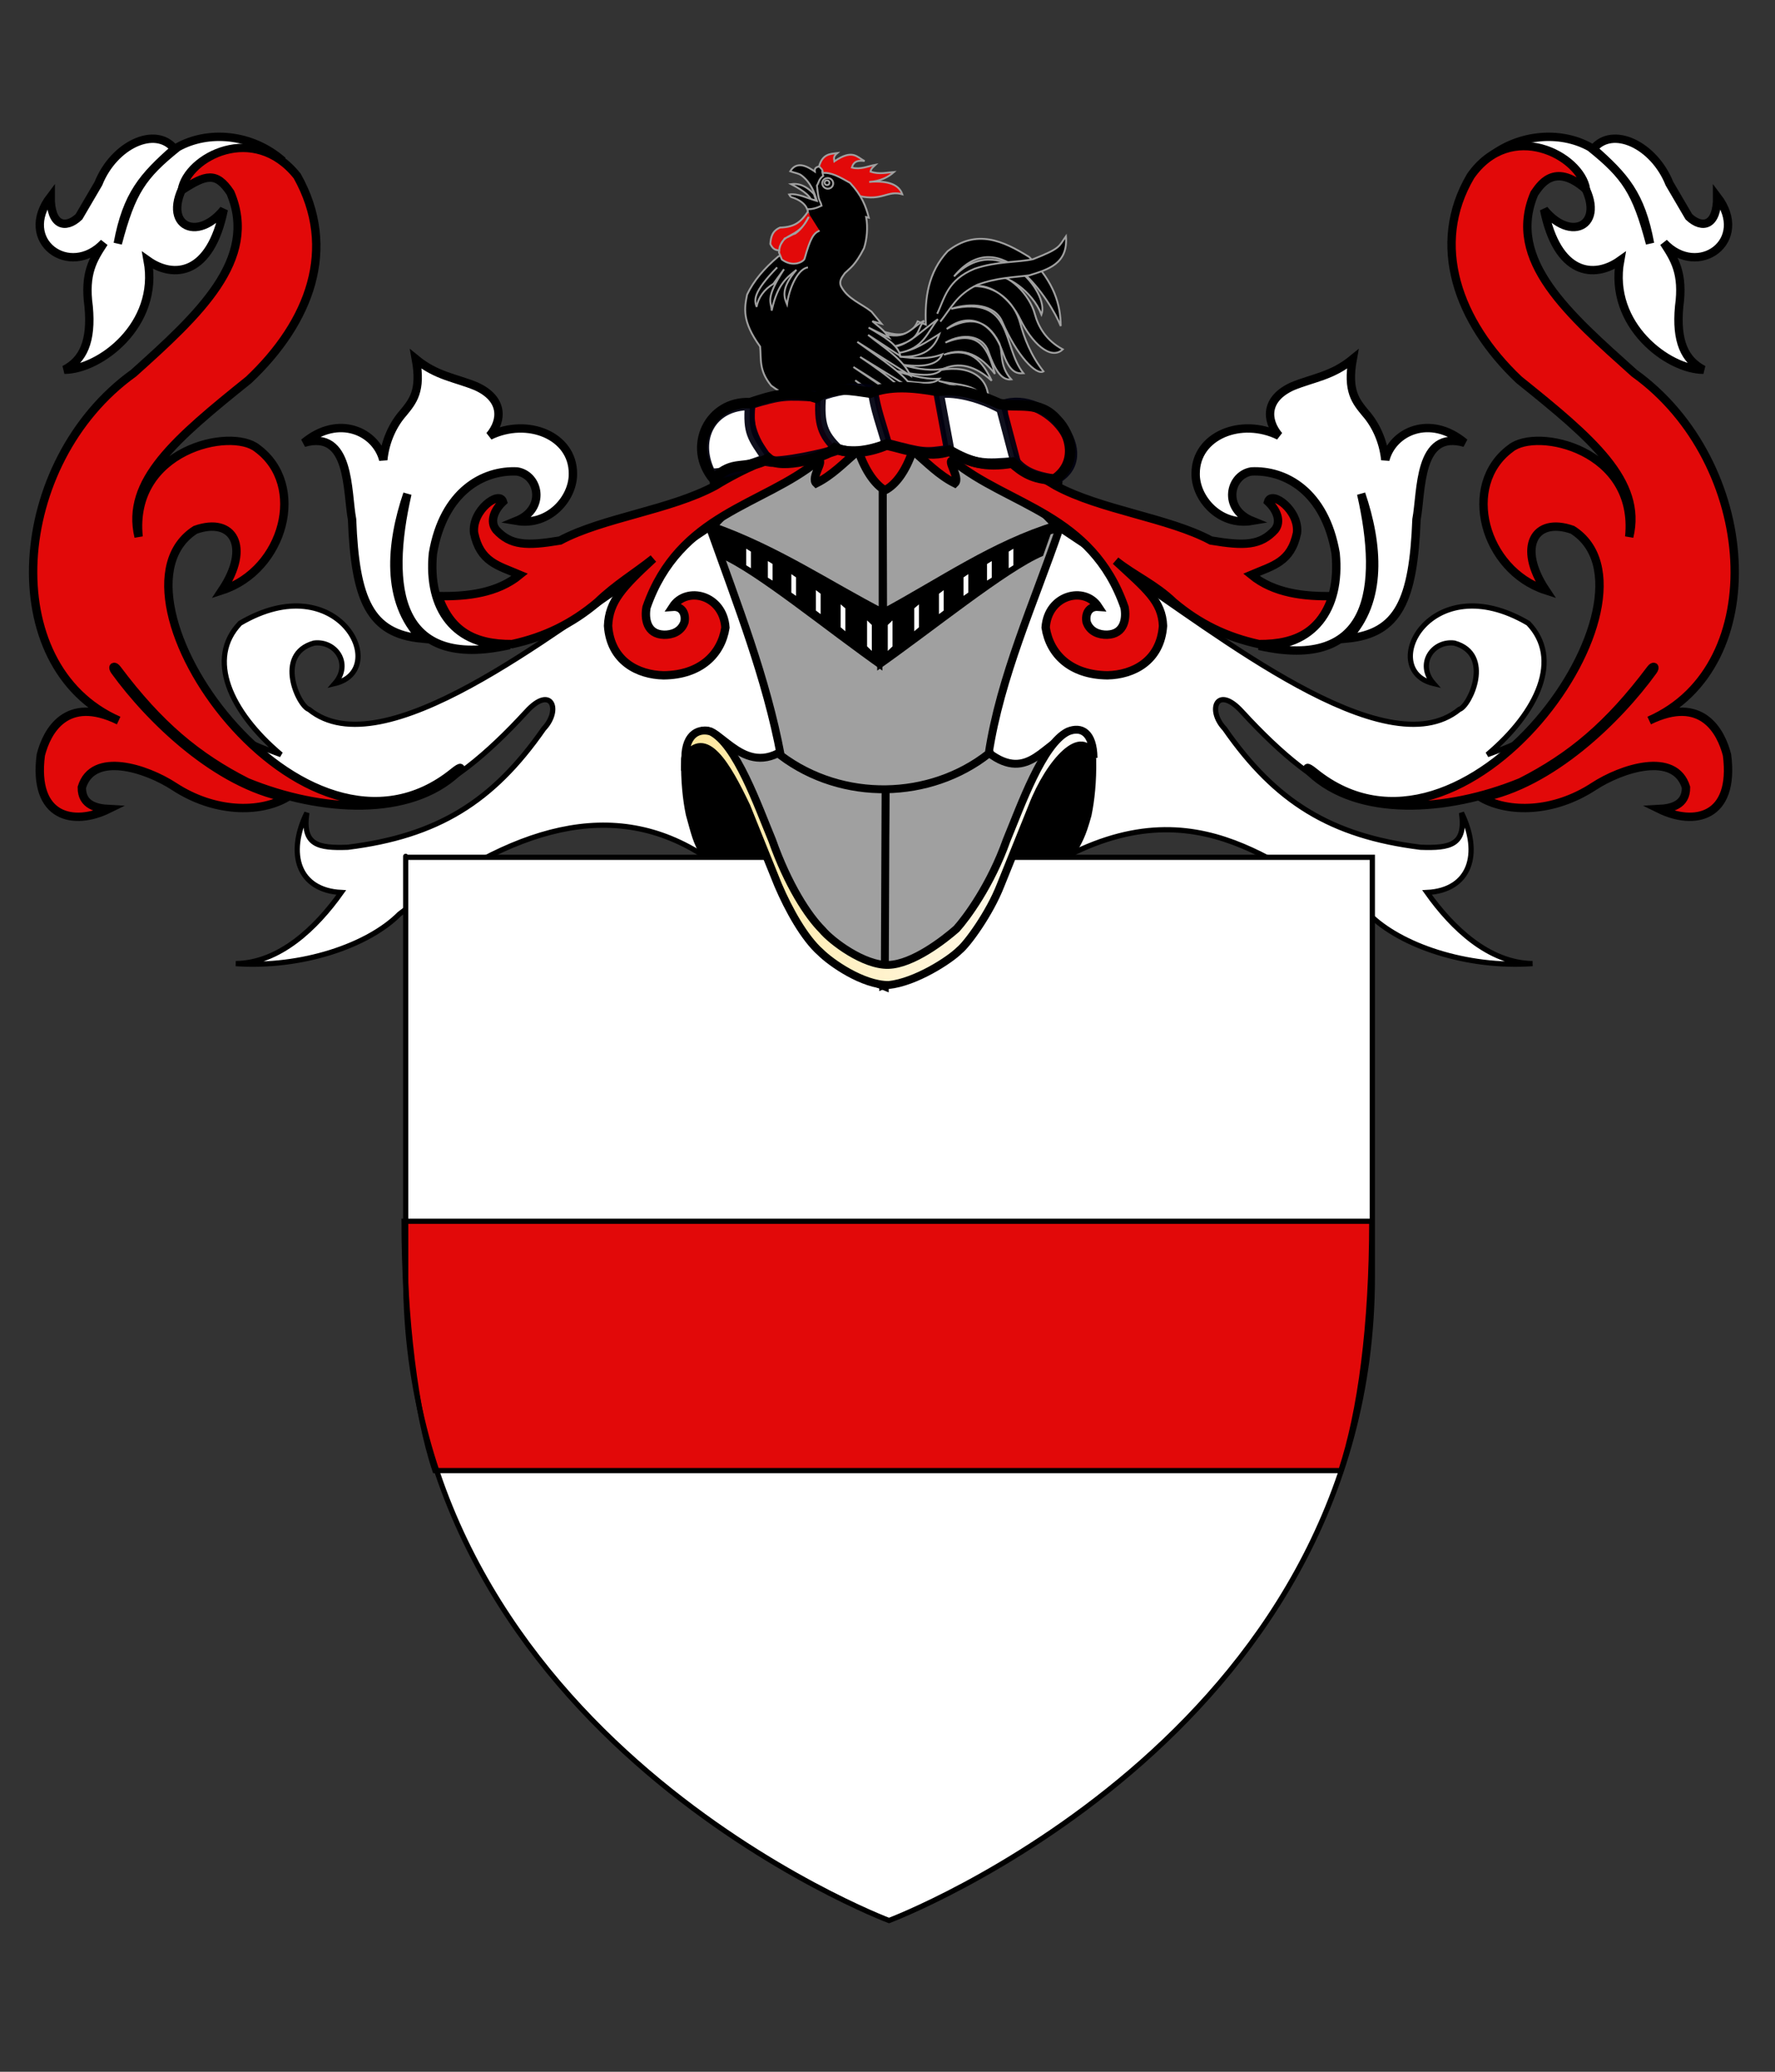 <?xml version="1.0" encoding="utf-8"?>
<!-- Generator: Adobe Illustrator 15.1.0, SVG Export Plug-In . SVG Version: 6.00 Build 0)  -->
<!DOCTYPE svg PUBLIC "-//W3C//DTD SVG 1.1//EN" "http://www.w3.org/Graphics/SVG/1.1/DTD/svg11.dtd">
<svg version="1.1" id="svg2" xmlns="http://www.w3.org/2000/svg" xmlns:xlink="http://www.w3.org/1999/xlink" x="0px" y="0px"
	 width="170.079px" height="198.425px" viewBox="0 0 170.079 198.425" enable-background="new 0 0 170.079 198.425"
	 xml:space="preserve">
<rect x="0" y="0" width="170.079" height="198.425" fill="#333333" stroke="none"/>
<g id="layer3" transform="translate(1549.57,-58.621)">
	<g id="g10795" transform="matrix(0.426,0.116,-0.116,0.426,-893.52,336.136)">
		<path id="path10797" stroke="#A0A0A0" stroke-width="0.4" d="M-1422.71-222.643c2.694-1.128,5.009,0.448,7.318,2.088l-1.829,0.804
			C-1417.482-221.096-1419.627-221.981-1422.71-222.643z"/>
		<path id="path10803" stroke="#A0A0A0" stroke-width="0.4" d="M-1401.631-197.69c5.512,0.343,12.336,2.475,13.25-3.44l1.902,0.219
			c-1.785-5.539-2.501-11.076,0.37-16.614c4.72-6.336,10.96-5.379,17.415-3.441c6.854,3.992,9.299,8.288,10.537,12.661
			c-3.326-4.519-18.735-18.683-25.174-4.314c6.824-12.316,20.987-2.105,20.493,3.001c-3.325-4.484-9.728-6.448-12.733-5.419
			c3.481-1.467,9.134,1.975,11.272,5.633c1.511,2.585,3.932,4.944,7.901,5.856c-1.89,3.104-6.907,0.38-10.66-3.908
			c-3.305-3.773-8.098-5.788-11.718-4.211c4.604-1.432,9.521,0.823,11.996,5.097c1.598,2.753,4.023,6.12,7.599,8.733
			c-1.261,1.324-6.43-1.721-11.539-8.108c-2.508-3.132-7.59-2.21-11.37,0.278c12.445-6.489,12.693,4.912,18.809,9.365
			c-1.418,0.48-2.9,0.655-5.576-3.277c-3.763-5.534-9.236-6.702-13.011-1.625c3.938-3.882,7.776-4.461,11.708-0.149
			c1.465,1.602,1.223,4.806,4.684,7.03c-1.565,0.645-3.449-0.215-6.372-4.533c-2.06-3.035-6.339-2.529-9.51,0.581
			c6.395-4.932,9.391-0.923,12.151,3.731c-4.017-3.005-7.963-3.933-11.782-1.1c5.129-3.238,8.478-0.803,11.488,2.711
			c-4.133-2.084-7.917-2.351-11.271,0.657c5.711-2.716,11.26-1.456,11.929,5.051c-2.763-4.809-7.574-2.705-11.779-2.636
			c3.731-0.013,7.571-0.18,8.266,4.171c-2.755-1.535-5.511-1.174-8.269-0.802c5.523,0.41,9.08,0.784,9.219,4.389
			c-2.409-1.292-5.782-1.816-9.147-2.342c3.906,0.631,7.853,1.241,6.808,4.536c-2.69-1.868-5.618-1.615-8.489-1.828
			c2.213,0.606,5.236,0.146,5.268,3.659c-1.831-1.169-3.658-1.771-5.486-2.124c1.347,1.379,3.041,1.155,4.024,4.172l-6.147-2.196
			L-1401.631-197.69z"/>
		<path id="path10807" fill="#E20909" stroke="#A0A0A0" stroke-width="0.4" d="M-1416.907-226.91l-0.957-0.936
			c-0.006-2.94,1.593-3.321,3.053-3.928c-0.742,1.077-0.299,1.393-0.131,1.886c3.169-3.709,4.521-2.106,6.313-1.785
			c-1.183,0.176-2.269,0.481-2.301,2.098c1.908-0.001,3.254-1.194,4.811-1.943c-0.325,0.548-0.763,1.05-0.672,1.737
			c2.089,0.089,3.389-0.736,4.942-1.269c-0.926,1.41-2.246,2.66-4.631,3.495c4.107-1.49,6.448-1.035,7.634,0.695
			c-3.362-0.049-3.741,2.62-8.955,2.822L-1416.907-226.91z"/>
		<path id="path10809" stroke="#A0A0A0" stroke-width="0.4" d="M-1395.265-196.662c5.639,0.401,5.902-3.011,8.202-4.98
			c-1.194,2.328,0.691,4.133-5.128,7.249c3.018-0.873,5.332-5.276,7.909-8.346c-1.452,3.296-1.334,7.076-6.296,9.295
			c3.303-1.491,5.297-3.959,7.468-6.298c-0.221,3.333-2.011,5.935-7.102,7.026c3.052-0.462,6.097-0.939,8.858-2.929
			c-0.354,2.584-3.427,4.004-8.566,4.54c3.155-0.067,6.313-0.071,9.372-1.464c-1.206,2.652-6.25,2.747-10.837,3.144
			c3.61-0.132,7.226,0.257,10.835-0.95c-0.925,1.793-4.874,2.173-8.638,2.635c2.794-0.103,5.558-0.159,8.639-0.733
			c-1.992,1.4-4.758,2.027-7.618,2.562c2.491,0.018,4.984,0.063,7.468-0.582c-1.161,0.926-2.928,1.605-5.271,2.046
			c2.126-0.268,4.053-0.243,5.784,0.073c-1.04,0.421-1.891,0.887-4.248,1.024c1.294,0.124,2.562,0.272,3.661,0.589
			c-0.933,0.78-1.812,1.589-4.171,1.609l-5.859-2.707L-1395.265-196.662z"/>
		<path id="path10811" stroke="#A0A0A0" stroke-width="0.4" d="M-1416.832-226.729c1.79-0.772,4.051-0.125,6.381,0.456
			c3.191,1.971,4.68,4.007,5.928,6.224l-0.596,0.016c0.979,2.033,1.442,4.621,1.328,6.654c-0.863,4.078-1.725,4.84-2.588,6.314
			c-0.352,0.968-0.816,1.931-0.103,2.901c2.157,2.366,5.218,2.477,7.867,3.62l2.794,1.966l-2.069-0.001
			c1.44,0.703,2.756,1.026,4.448,2.484l-4.864-0.933c3.515,0.962,7.175,1.843,8.283,4.144l-7.971-2.587
			c4.035,1.776,8.68,3.045,11.18,6.107l-13.046-4.039c5.982,2.244,12.938,4.484,14.182,6.728l-12.732-3.728
			c7.34,2.462,13.398,5.063,15.528,8.07l-16.36-5.585c8.021,2.442,16.269,4.748,19.462,10.141l-18.321-7.451
			c13.086,4.754,17.78,8.139,19.046,10.969l-18.84-7.658c6.808,3.503,16.302,5.206,18.63,11.697l-11.491-5.693
			c0.755,0.894,2.001,1.79,0.932,2.688c-0.288,1.197,1.176,1.338,2.176,1.762c-1.933,1.003-3.865-0.252-5.798-3.107l4.553,5.178
			c-1.275,0.494-2.553-0.775-3.829-2.177l4.139,4.865l-1.552,1.037l-3.621,0.827l-1.345-3.412c-1.923-1.542-3.448-3.152-3.723-4.969
			l-8.281-2.485c-2.979-2.304-5.548-2.543-8.279-3.622c-3.547-2.514-3.572-5.033-4.553-7.552c-5.321-4.282-5.482-7.207-5.69-10.142
			c0.573-3.244,2.117-6.488,4.347-9.73c2.503-2.387,4.083-5.305,4.657-8.798l-1.141-2.589c0.301-1.017-0.67-3.037,1.415-2.365
			c-2.404-2.575-1.169-4.259-0.48-6.742"/>
		<path id="path10813" fill="none" stroke="#A0A0A0" stroke-width="0.4" d="M-1419.744-206.87c1.669,0.155,2.824-0.371,3.035-2.163"
			/>
		<path id="path10815" fill="none" stroke="#A0A0A0" stroke-width="0.4" d="M-1413.891-224.891c0.001,0.637-0.532,1.153-1.189,1.152
			c-0.657-0.004-1.191-0.52-1.19-1.157c0.002-0.637,0.531-1.153,1.193-1.154C-1414.422-226.044-1413.889-225.53-1413.891-224.891z"
			/>
		<path id="path10817" fill="#E20909" stroke="#A0A0A0" stroke-width="0.4" d="M-1417.633-217.778
			c-0.815,2.188-1.565,3.848-4.912,4.858c-1.497,1.174-1.366,2.613-1.1,3.994c0.934,1.047,1.474,0.927,2.242,0.854
			c-0.28-0.991,0.036-1.632,0.447-2.824c1.156-0.903,1.226-1.206,1.95-1.654c1.132-1.376,1.48-2.772,1.863-4.242
			c-1.055,5.711-5.042,4.412-4.225,9.115l1.016,1.336c2.846,1.112,4.683-0.806,4.713-1.454c0.038-4.762,0.445-5.881,1.552-6.728"/>
		<path id="path10819" fill="none" stroke="#A0A0A0" stroke-width="0.4" d="M-1414.738-224.982c0.001,0.285-0.24,0.51-0.534,0.512
			c-0.296-0.002-0.535-0.23-0.534-0.513c0-0.28,0.239-0.511,0.534-0.512C-1414.978-225.493-1414.739-225.265-1414.738-224.982z"/>
		<path id="path10835" fill="none" stroke="#A0A0A0" stroke-width="0.4" d="M-1420.88-204.421c-3.686,6.65-2.952,8.145-2.052,9.438
			c-0.21-1.973,0.603-4.153,2.194-5.78l1.392-3.66c-2.398,7.545-0.745,7.479-0.221,9.37c-0.321-6.167,1.481-7.955,2.855-9.955
			c-2.316,4.891-0.942,6.537,0,7.757c-0.485-3.46,0.22-8.043,2.273-8.927"/>
		<path id="path10841" stroke="#A0A0A0" stroke-width="0.4" d="M-1384.725-203.837c0.667-3.806,0.219-7.67,5.266-11.561
			c4.165-2.84,8.813-3.809,11.713-5.341c5.234-3.896,4.62-4.114,5.562-6.658c2.073,5.656-1.924,8.003-5.418,10.247
			c-3.415,1.44-6.594,2.283-10.393,4.972c-3.782,3.271-4.192,6.54-5.634,9.806"/>
		<path id="path10849" stroke="#A0A0A0" stroke-width="0.4" d="M-1423.625-225.277c1.008,0.084,1.896-0.071,2.62,0.225
			c2.284,0.93,3.613,2.739,4.662,4.461c-2.097-0.009-4.432-0.557-6.183,0.219c0.193,0.172,0.374,0.431,0.625,0.436
			c1.806,0.044,3.285,0.612,3.987,1.611c0.892-0.17,1.829-0.681,2.816-1.536c-0.708-1.315-0.698-0.245-2.121-3.949
			c0.255-0.795-0.008-1.455,0.768-2.381l-0.439-0.806c0.095-0.457-0.532-0.675-0.987-0.95c-0.429,0.291-0.913,0.551-0.584,1.317
			C-1420.043-227.183-1422.817-228.044-1423.625-225.277z"/>
	</g>
	<path id="path2278" fill="#FFFFFF" stroke="#000000" stroke-width="0.5" d="M-1528.835,126.978c2.062,2.568,3.874,3.055,6.189,3.92
		c-4.904-4.133-7.159-9.211-3.92-12.586c9.403-5.525,14.513,4.482,9.078,5.775c1.648-1.879,0.077-4.139-2-3.873
		c-3.799,1.064-1.475,6.043-0.476,6.35c7.067,5.764,23.415-7.414,32.187-13.205c2.27-1.512,4.539-3.025,6.809-4.539
		c1.254,4.752,3.013,8.936,6.603,12.174c0.973,10.496-0.188,10.631-7.542,19.736c-8.874-5.897-18.624-2.897-29.39,5.436
		c-3.018,3.033-9.38,5.184-15.68,4.746c4.189-0.061,7.687-3.404,10.109-6.811c-4.131-0.209-5.229-3.699-3.301-7.633
		c-0.461,3.119,1.098,3.4,3.92,3.301c8.595-1.066,13.906-4.346,18.776-11.348c1.723-1.812,0.729-4.258-1.651-1.65
		c-7.772,8.461-13.904,11.18-21.487,7.203C-1523.626,132.211-1526.2,130.068-1528.835,126.978z"/>
	<path id="path2280" fill="#FFFFFF" stroke="#000000" stroke-width="0.5" d="M-1400.866,126.978
		c-2.062,2.568-3.873,3.055-6.188,3.92c4.904-4.133,7.158-9.211,3.921-12.586c-9.403-5.525-14.515,4.482-9.078,5.775
		c-1.647-1.879-0.077-4.139,2-3.873c3.8,1.064,1.476,6.043,0.476,6.35c-7.064,5.764-23.414-7.414-32.187-13.205
		c-2.271-1.512-4.539-3.025-6.81-4.539c-1.254,4.752-3.015,8.936-6.604,12.174c-0.488,9.85,0.023,10.066,8.104,19.574
		c13.699-6.985,21.397,2.709,28.824,5.596c3.02,3.035,9.381,5.186,15.682,4.746c-4.188-0.061-7.688-3.402-10.107-6.809
		c4.131-0.209,5.229-3.701,3.303-7.635c0.459,3.121-1.101,3.4-3.922,3.303c-8.595-1.068-13.904-4.348-18.773-11.35
		c-1.725-1.812-0.729-4.256,1.648-1.65c7.771,8.463,13.904,11.18,21.487,7.205C-1406.073,132.211-1403.501,130.068-1400.866,126.978
		z"/>
	<path id="path11575" fill="#FFFFFF" d="M-1464.377,242.684c0,0,46.364-17.442,46.364-61.776c0-44.336,0-40.158,0-40.158h-92.726
		v40.158C-1510.738,225.237-1464.377,242.684-1464.377,242.684z"/>
	<path id="path3771" fill="#E20909" stroke="#000000" stroke-width="0.5" d="M-1510.853,175.587c0,9.246,1.102,18.295,2.962,23.881
		h86.803c1.858-5.587,2.96-13.885,2.96-23.881H-1510.853z"/>
	<g id="g2268" transform="matrix(1.604,0,0,1.604,-1382.429,-59.192)">
		<path id="path3821" fill="#FFFFFF" stroke="#000000" stroke-width="0.5" d="M-87.308,83.061c-1.981-0.611-3.479-0.74-5.364,0.628
			c-2.287,2.979,0.065,4.461,1.836,2.271c-0.789,3.914-2.98,4.156-4.542,3.044c0.709,3.867-2.883,6.524-4.977,6.524
			c1.111-0.581,1.643-1.691,1.449-3.77c-0.274-1.997,0.274-2.834,0.918-3.817c-2.03,2.175-5.219-0.096-3.189-2.754
			c-0.016,1.756,0.886,1.965,1.691,1.208c0.387-0.66,0.773-1.32,1.16-1.981c0.934-2.334,3.415-3.463,4.542-2.077
			c-1.852,1.642-2.835,2.705-3.383,5.653c0.822-3.108,1.449-4.043,3.576-5.75C-91.802,81.24-89.193,81.402-87.308,83.061z"/>
		<path id="path3823" fill="#E20909" stroke="#000000" stroke-width="0.5" d="M-76.873,119.563
			c-2.842,2.669-8.093,2.419-12.571,0.589c-2.968-1.512-5.239-3.387-7.766-6.756c-0.16-0.214-0.321-0.15-0.133,0.116
			c2.107,2.911,6.079,6.766,10.248,7.571c-1.625,0.919-4.303,0.894-6.696-0.667c-1.674-1.096-4.859-2.127-5.523,0.046
			c-0.017,1.09,0.932,1.259,1.596,1.295c-2.066,1.013-4.531,0.552-4.047-3.225c0.362-1.417,1.521-3.589,4.646-2.06
			c-7.347-3.224-6.516-15.425,0.897-20.743c3.89-3.491,7.48-6.782,5.785-10.772c-0.846-1.276-1.471-1.081-2.907-0.152
			c0.32-1.986,4.315-4.085,6.896-0.844c2.421,4.324,0.765,8.709-2.892,12.167c-4.388,3.524-7.38,6.05-6.582,9.374
			c-0.532-5.218,5.519-6.548,7.081-5.285c2.992,2.194,1.596,7.28-2.094,8.477c1.729-2.592,0.666-4.408-1.594-3.61
			c-6.101,3.861,6.404,21.753,15.407,14.482C-76.593,119.135-76.61,119.306-76.873,119.563z"/>
	</g>
	<g id="g2272" transform="matrix(-1.604,0,0,1.604,-189.285,-59.192)">
		<path id="path2274" fill="#FFFFFF" stroke="#000000" stroke-width="0.5" d="M759.345,83.061c-1.981-0.611-3.479-0.74-5.363,0.628
			c-2.287,2.979,0.065,4.461,1.836,2.271c-0.789,3.914-2.979,4.156-4.541,3.044c0.709,3.867-2.883,6.524-4.977,6.524
			c1.111-0.581,1.643-1.691,1.45-3.77c-0.274-1.997,0.275-2.834,0.917-3.817c-2.029,2.175-5.218-0.096-3.189-2.754
			c-0.016,1.756,0.886,1.965,1.691,1.208c0.387-0.66,0.773-1.32,1.16-1.981c0.935-2.334,3.415-3.463,4.542-2.077
			c-1.853,1.642-2.833,2.705-3.382,5.653c0.821-3.108,1.45-4.043,3.577-5.75C754.853,81.24,757.461,81.402,759.345,83.061z"/>
		<path id="path2276" fill="#E20909" stroke="#000000" stroke-width="0.5" d="M769.782,119.563
			c-2.842,2.669-8.092,2.419-12.571,0.589c-2.968-1.512-5.239-3.387-7.766-6.756c-0.16-0.214-0.321-0.15-0.132,0.116
			c2.106,2.911,6.079,6.766,10.248,7.571c-1.625,0.919-4.303,0.894-6.697-0.667c-1.674-1.096-4.859-2.127-5.523,0.046
			c-0.016,1.09,0.933,1.259,1.596,1.295c-2.066,1.013-4.531,0.552-4.047-3.225c0.362-1.417,1.521-3.589,4.645-2.06
			c-7.347-3.224-6.515-15.425,0.899-20.743c3.889-3.491,7.664-6.737,5.968-10.724c-0.292-0.399-1.148-1.96-3.091-0.246
			c0.319-2.032,4.499-4.224,6.896-0.797c2.42,4.092,0.766,8.709-2.892,12.167c-4.388,3.524-7.38,6.05-6.583,9.374
			c-0.531-5.218,5.519-6.548,7.081-5.285c2.992,2.194,1.596,7.28-2.095,8.477c1.729-2.592,0.667-4.408-1.594-3.61
			c-6.102,3.861,6.404,21.753,15.408,14.482C770.06,119.136,770.045,119.306,769.782,119.563z"/>
	</g>
	<path id="path3893" fill="none" stroke="#000000" stroke-width="0.5" d="M-1464.385,242.561c0,0-46.312-17.428-46.312-61.713
		c0-44.288,0-40.116,0-40.116h92.624v40.116C-1418.071,225.134-1464.385,242.561-1464.385,242.561z"/>
	<path id="path1308" fill="#FCF000" stroke="#000000" stroke-width="0.5" d="M-1480.466,105.328
		c8.186-6.133,23.57-6.773,31.555,0.008c0.725,0.299,1.188-0.48,0.68-1.043c-8.188-6.633-25.479-6.311-32.845,0
		C-1481.598,104.781-1481.202,105.666-1480.466,105.328z"/>
	<g id="g4689" transform="matrix(1.509,0,0,1.509,-1333.084,-71.61)">
		<path id="path3049" fill="none" stroke="#000000" stroke-width="0.5" d="M-93.207,122.149
			C-93.194,122.149-93.18,122.149-93.207,122.149z"/>
		<path id="path1405" fill="#A0A0A0" stroke="#000000" stroke-width="0.5" d="M-87.387,125.206
			c3.755-2.027,7.025-4.339,10.976-5.549c-3.351-3.465-6.149-5.017-11.005-4.974L-87.387,125.206z"/>
		<path id="path3373" fill="#A0A0A0" stroke="#000000" stroke-width="0.5" d="M-87.417,114.683
			c-4.699-0.362-7.384,1.438-10.805,5.045c4.115,1.464,7.346,3.681,10.805,5.467V114.683z"/>
		<path id="path2477" fill="#A0A0A0" stroke="#000000" stroke-width="0.5" d="M-87.377,148.827c3.904-1.699,6.235-3.755,7.668-8.634
			c1.068-2.177,2.075-6.069,4.35-7.323c-1.749,0.409-2.743,3.18-5.329,1.209c-1.489,1.334-3.997,2.081-6.542,2.11L-87.377,148.827z"
			/>
		<path id="path3549" fill="#A0A0A0" stroke="#000000" stroke-width="0.5" d="M-87.23,136.188c-2.463,0.027-4.96-0.764-6.599-2.205
			c-2.662,1.614-4.105-2.036-5.235-1.189c1.176-0.078,2.389,1.571,4.68,7.025c1.143,4.069,3.214,7.582,7.102,9.104L-87.23,136.188z"
			/>
		<path id="path2282" stroke="#000000" stroke-width="0.5" d="M-79.334,140.586c0.828-1.802,1.004-2.178,1.875-4.194
			c0.37-0.791,0.931-1.497,1.521-2.133c1.186-0.946,1.739-0.4,1.832,0.251c0.027,1.393-0.104,2.589-0.296,3.513
			c-0.388,1.394-0.535,1.534-1.077,2.563C-76.79,140.586-78.025,140.586-79.334,140.586z"/>
		<path id="path2473" stroke="#000000" stroke-width="0.5" d="M-94.861,140.6c-0.828-1.802-0.878-2.239-1.748-4.254
			c-0.371-0.791-0.932-1.497-1.522-2.133c-1.186-0.945-1.739-0.399-1.832,0.25c-0.027,1.393,0.103,2.589,0.296,3.515
			c0.388,1.391,0.407,1.593,0.952,2.622C-97.405,140.6-96.171,140.6-94.861,140.6z"/>
		
			<linearGradient id="path2197_1_" gradientUnits="userSpaceOnUse" x1="-448.062" y1="105.371" x2="-412.678" y2="105.371" gradientTransform="matrix(-3.817 0 0 6.314 -1784.172 -524.643)">
			<stop  offset="0" style="stop-color:#FFFFFF"/>
			<stop  offset="0.5" style="stop-color:#FFC000"/>
			<stop  offset="1" style="stop-color:#FFFFFF"/>
		</linearGradient>
		<path id="path2197" fill="url(#path2197_1_)" stroke="#000000" stroke-width="0.5" d="M-87.05,147.545
			c1.562-0.044,3.572-1.627,4.327-2.291c0.632-0.707,2.172-2.78,3.181-5.633c0.903-2.174,2.274-6.101,3.892-6.888
			c0.853-0.351,1.602,0.053,1.626,1.671c-0.658-2.051-2.785,0.233-3.889,3.088c-0.107,0.254-1.894,4.714-2.011,4.986
			c-0.702,1.807-2.128,3.752-2.619,4.142c-0.617,0.619-2.776,2.02-4.485,2.202c-1.67,0.009-3.714-1.456-4.331-2.075
			c-1.026-0.898-2.031-2.715-2.695-4.269c-0.118-0.272-1.905-4.732-2.011-4.986c-1.247-2.62-2.617-4.993-3.889-3.088
			c0.025-1.618,0.953-1.878,1.626-1.671c1.618,0.787,2.989,4.714,3.892,6.888c1.01,2.854,2.28,4.801,3.181,5.698
			C-90.667,146.03-88.607,147.588-87.05,147.545z"/>
		<path id="path4343" fill="#A0A0A0" stroke="#000000" stroke-width="0.5" d="M-76.182,119.84
			c-1.628,4.744-3.755,9.404-4.501,14.294c-3.72,2.926-9.278,3.071-13.201,0.12c-0.912-4.877-2.755-9.57-4.44-14.293
			c2.422,0.375,7.362,3.571,10.948,5.413C-83.673,123.481-78.915,120.225-76.182,119.84z"/>
		<g id="g3266" transform="matrix(-0.919,0,0,0.919,703.407,44.161)">
			<path id="path3262" d="M860.902,92.17c-3.851-2.691-8.959-6.869-11.458-7.921l-0.666-1.891c2.724,0.371,8.078,4.033,12.123,6.073
				L860.902,92.17L860.902,92.17z"/>
			<polygon id="rect3240" fill="#FFFFFF" points="851.492,83.751 851.817,83.954 851.817,85.099 851.492,84.898 			"/>
			<polygon id="rect3244" fill="#FFFFFF" points="852.987,84.606 853.314,84.807 853.314,85.954 852.987,85.753 			"/>
			<line id="rect3246_3_" fill="none" x1="853.778" y1="85.051" x2="854.104" y2="85.263"/>
			<line id="rect3246_2_" fill="none" x1="854.104" y1="86.462" x2="853.778" y2="86.25"/>
			<polygon id="rect3248" fill="#FFFFFF" points="854.609,85.508 854.937,85.732 854.937,87.01 854.609,86.784 			"/>
			<polygon id="rect3252" fill="#FFFFFF" points="856.307,86.615 856.634,86.863 856.634,88.271 856.307,88.024 			"/>
			<polygon id="rect3256" fill="#FFFFFF" points="858.017,87.595 858.344,87.872 858.344,89.455 858.017,89.177 			"/>
			<polygon id="rect3260" fill="#FFFFFF" points="859.845,88.704 860.172,89.018 860.172,90.812 859.845,90.497 			"/>
		</g>
		<g id="g3280" transform="matrix(0.919,0,0,0.919,21.974,44.161)">
			<path id="path3282" d="M-119.051,92.17c-3.851-2.691-8.76-6.757-11.26-7.809l-0.666-1.89c2.78,0.538,7.882,3.919,11.926,5.96
				V92.17z"/>
			<polygon id="rect3284" fill="#FFFFFF" points="-128.459,83.751 -128.134,83.954 -128.134,85.099 -128.459,84.898 			"/>
			<polygon id="rect3288" fill="#FFFFFF" points="-126.964,84.606 -126.637,84.807 -126.637,85.954 -126.964,85.753 			"/>
			<polygon id="rect3292" fill="#FFFFFF" points="-125.341,85.508 -125.015,85.732 -125.015,87.01 -125.341,86.784 			"/>
			<polygon id="rect3296" fill="#FFFFFF" points="-123.643,86.615 -123.318,86.863 -123.318,88.271 -123.643,88.024 			"/>
			<polygon id="rect3300" fill="#FFFFFF" points="-121.934,87.595 -121.609,87.872 -121.609,89.455 -121.934,89.179 			"/>
			<polygon id="rect3304" fill="#FFFFFF" points="-120.107,88.704 -119.781,89.018 -119.781,90.812 -120.107,90.497 			"/>
		</g>
	</g>
	<g id="g2225" transform="matrix(1.604,0,0,1.604,-1382.429,-59.192)">
		<path id="path2272" fill="#E20909" stroke="#000000" stroke-width="0.5" d="M-51.339,102.725
			c-0.559-0.325-1.157-1.102-1.593-2.377c-0.863,0.749-1.565,1.482-2.508,1.955c-0.344-0.323,0.52-1.401,0.112-1.353
			c-3.31,2.711-8.295,3.139-10.253,8.764c-0.12,0.657,0.002,1.606,1.04,1.635c0.473,0.012,1.026-0.168,1.225-0.75
			c0.096-0.472-0.117-0.962-0.698-0.918c0.818-1.259,3.012-0.722,3.146,1.241c-0.244,1.586-1.482,2.83-3.691,2.852
			c-1.516-0.029-3.168-0.834-3.32-2.956c0.061-1.471,0.867-2.313,2.701-4.012c-1.122,0.894-2.216,1.527-3.337,2.602
			c-1.53,1.289-3.153,2.077-5.093,2.501c-2.335,0.016-3.714-0.834-4.411-2.865c1.712,0.03,3.516-0.167,4.865-1.272
			c-1.319-0.561-2.364-0.759-2.729-2.501c-0.151-1.349,1.516-2.563,1.728-1.864c-0.5,0.47-0.818,1.166-0.409,1.681
			c0.864,0.94,1.819,0.97,3.82,0.637c2.547-1.364,6.594-1.819,9.277-3.274c3.309-2.031,6.799-2.889,10.164-2.875
			c3.365-0.015,6.856,0.844,10.165,2.875c2.683,1.455,6.731,1.91,9.277,3.274c2,0.335,2.956,0.303,3.819-0.637
			c0.409-0.515,0.091-1.211-0.409-1.681c0.212-0.698,1.879,0.515,1.728,1.864c-0.363,1.742-1.409,1.94-2.728,2.501
			c1.349,1.106,3.153,1.304,4.865,1.272c-0.698,2.031-2.077,2.881-4.411,2.865c-1.941-0.424-3.563-1.213-5.094-2.501
			c-1.121-1.075-2.341-1.582-3.463-2.475c1.834,1.697,2.766,2.414,2.827,3.885c-0.152,2.121-1.804,2.925-3.32,2.955
			c-2.209-0.022-3.448-1.265-3.691-2.852c0.134-1.963,2.327-2.5,3.146-1.241c-0.581-0.043-0.793,0.447-0.698,0.918
			c0.199,0.582,0.752,0.762,1.224,0.75c1.04-0.03,1.163-0.978,1.04-1.634c-1.958-5.626-6.942-6.054-10.252-8.765
			c-0.408-0.049,0.455,1.031,0.112,1.353c-0.944-0.475-1.646-1.207-2.508-1.955C-50.111,101.623-50.709,102.399-51.339,102.725z"/>
		<path id="path1348" fill="#FFFFFF" stroke="#000000" stroke-width="0.5" d="M-73.767,111.968c-3.23,0.082-4.893-2.14-4.574-5.469
			c0.634-3.721,3.02-5,5.036-4.898c1.308,0.216,1.741,2.228-0.039,2.95c1.951,0.33,3.396-1.366,3.366-2.833
			c0-2.255-2.718-3.358-4.976-2.249c0.788-0.924,0.838-2.217-0.816-2.957c-1.242-0.508-2.346-0.6-3.589-1.617
			c0.345,1.902-0.186,2.515-0.762,3.219c-0.58,0.655-1.067,1.633-1.186,2.794c-0.429-1.674-2.656-2.75-4.744-1.017
			c2.803-0.826,2.565,2.911,2.88,4.574c0.185,4.814,1.062,6.817,4.151,7.114c-2.172-2.234-1.855-5.668-0.847-8.64
			C-81.151,108.562-80.5,113.491-73.767,111.968z"/>
		<path id="path2223" fill="#FFFFFF" stroke="#000000" stroke-width="0.5" d="M-28.988,112.015c3.229,0.083,4.892-2.188,4.574-5.517
			c-0.634-3.721-3.02-5-5.036-4.898c-1.308,0.216-1.74,2.228,0.038,2.95c-1.951,0.33-3.395-1.366-3.365-2.833
			c-0.001-2.255,2.719-3.358,4.976-2.249c-0.788-0.924-0.839-2.217,0.816-2.957c1.242-0.508,2.346-0.6,3.589-1.617
			c-0.345,1.902,0.185,2.515,0.762,3.219c0.58,0.655,1.067,1.633,1.186,2.794c0.429-1.674,2.655-2.75,4.743-1.017
			c-2.803-0.826-2.565,2.911-2.88,4.574c-0.186,4.814-1.062,6.817-4.151,7.114c2.172-2.234,1.855-5.668,0.847-8.64
			C-21.606,108.562-22.255,113.538-28.988,112.015z"/>
	</g>
	<g id="g2529" transform="matrix(1.996,-0.109,0.109,1.996,-2940.338,-72.944)">
		<path id="path2484" fill="#E20909" stroke="#00000F" stroke-width="0.5" stroke-linejoin="round" stroke-opacity="0.941" d="
			M738.057,125.66c2.161-0.622,4.526,2.725,2.275,3.706C739.233,129.108,737.721,128.784,738.057,125.66z"/>
		<path id="path2490" fill="#E20909" stroke="#00000F" stroke-width="0.5" stroke-opacity="0.941" d="M725.987,124.934
			c-0.286,0.946,0.096,1.852,0.694,2.797c0.58,0.162,2.854-0.221,3.265-0.358c0.677-0.894-0.217-1.88-0.684-2.607
			C727.651,124.587,727.505,124.568,725.987,124.934z"/>
		<path id="path2480" fill="#FFFFFF" stroke="#00000F" stroke-width="0.5" stroke-opacity="0.941" d="M725.958,124.991
			c-1.882-0.112-2.782,1.492-2.092,3.116c0.157,0.292,2.274-0.338,2.768-0.504C725.968,126.513,725.795,126.319,725.958,124.991z"/>
		<path id="path2492" fill="#E20909" stroke="#00000F" stroke-width="0.5" stroke-opacity="0.941" d="M735.117,124.845
			c-0.033,0.705,0.389,1.825,0.25,2.822c-1.194,0.114-1.21,0.106-2.956-0.449c-0.436-0.901-0.824-2.016-0.472-2.531"/>
		<path id="path2488" fill="#FFFFFF" stroke="#00000F" stroke-width="0.5" stroke-opacity="0.941" d="M738.517,128.421
			c-1.463,0.046-2.03,0.041-3.144-0.735l-0.358-2.767c0.611-0.072,1.796,0.171,2.965,0.895L738.517,128.421z"/>
		<path id="path2482" fill="#FFFFFF" stroke="#00000F" stroke-width="0.5" stroke-opacity="0.941" d="M729.373,124.738
			c0.582-0.209,1.654-0.383,2.508-0.115c0.041,0.79,0.342,1.787,0.53,2.608c-0.792,0.308-1.723,0.395-2.378,0.091
			C729.361,126.592,729.193,126.08,729.373,124.738z"/>
		<path id="path2520" fill="none" stroke="#000000" stroke-width="0.5" d="M724.038,128.434c1.004-0.889,1.392-0.283,2.661-0.826
			c0.553,0.554,2.757,0.069,3.213-0.321c0.641,0.292,1.469,0.273,2.478-0.046c0.995,0.29,1.99,0.746,2.984,0.459
			c0.985,0.609,1.652,0.882,2.982,0.735c0.443,0.435,0.929,0.844,1.973,0.918c1.172-0.694,0.953-2.078,0.276-2.845
			c-0.796-1.025-1.861-0.668-2.707-0.917c-0.829-0.41-1.633-0.845-2.937-0.78c-1.17-0.279-2.287-0.421-3.214-0.093
			c-0.872-0.169-1.744-0.443-2.615,0.093c-1.134-0.437-2.153-0.191-3.167,0.092C724.017,124.697,722.838,126.839,724.038,128.434z"
			/>
	</g>
</g>
</svg>
